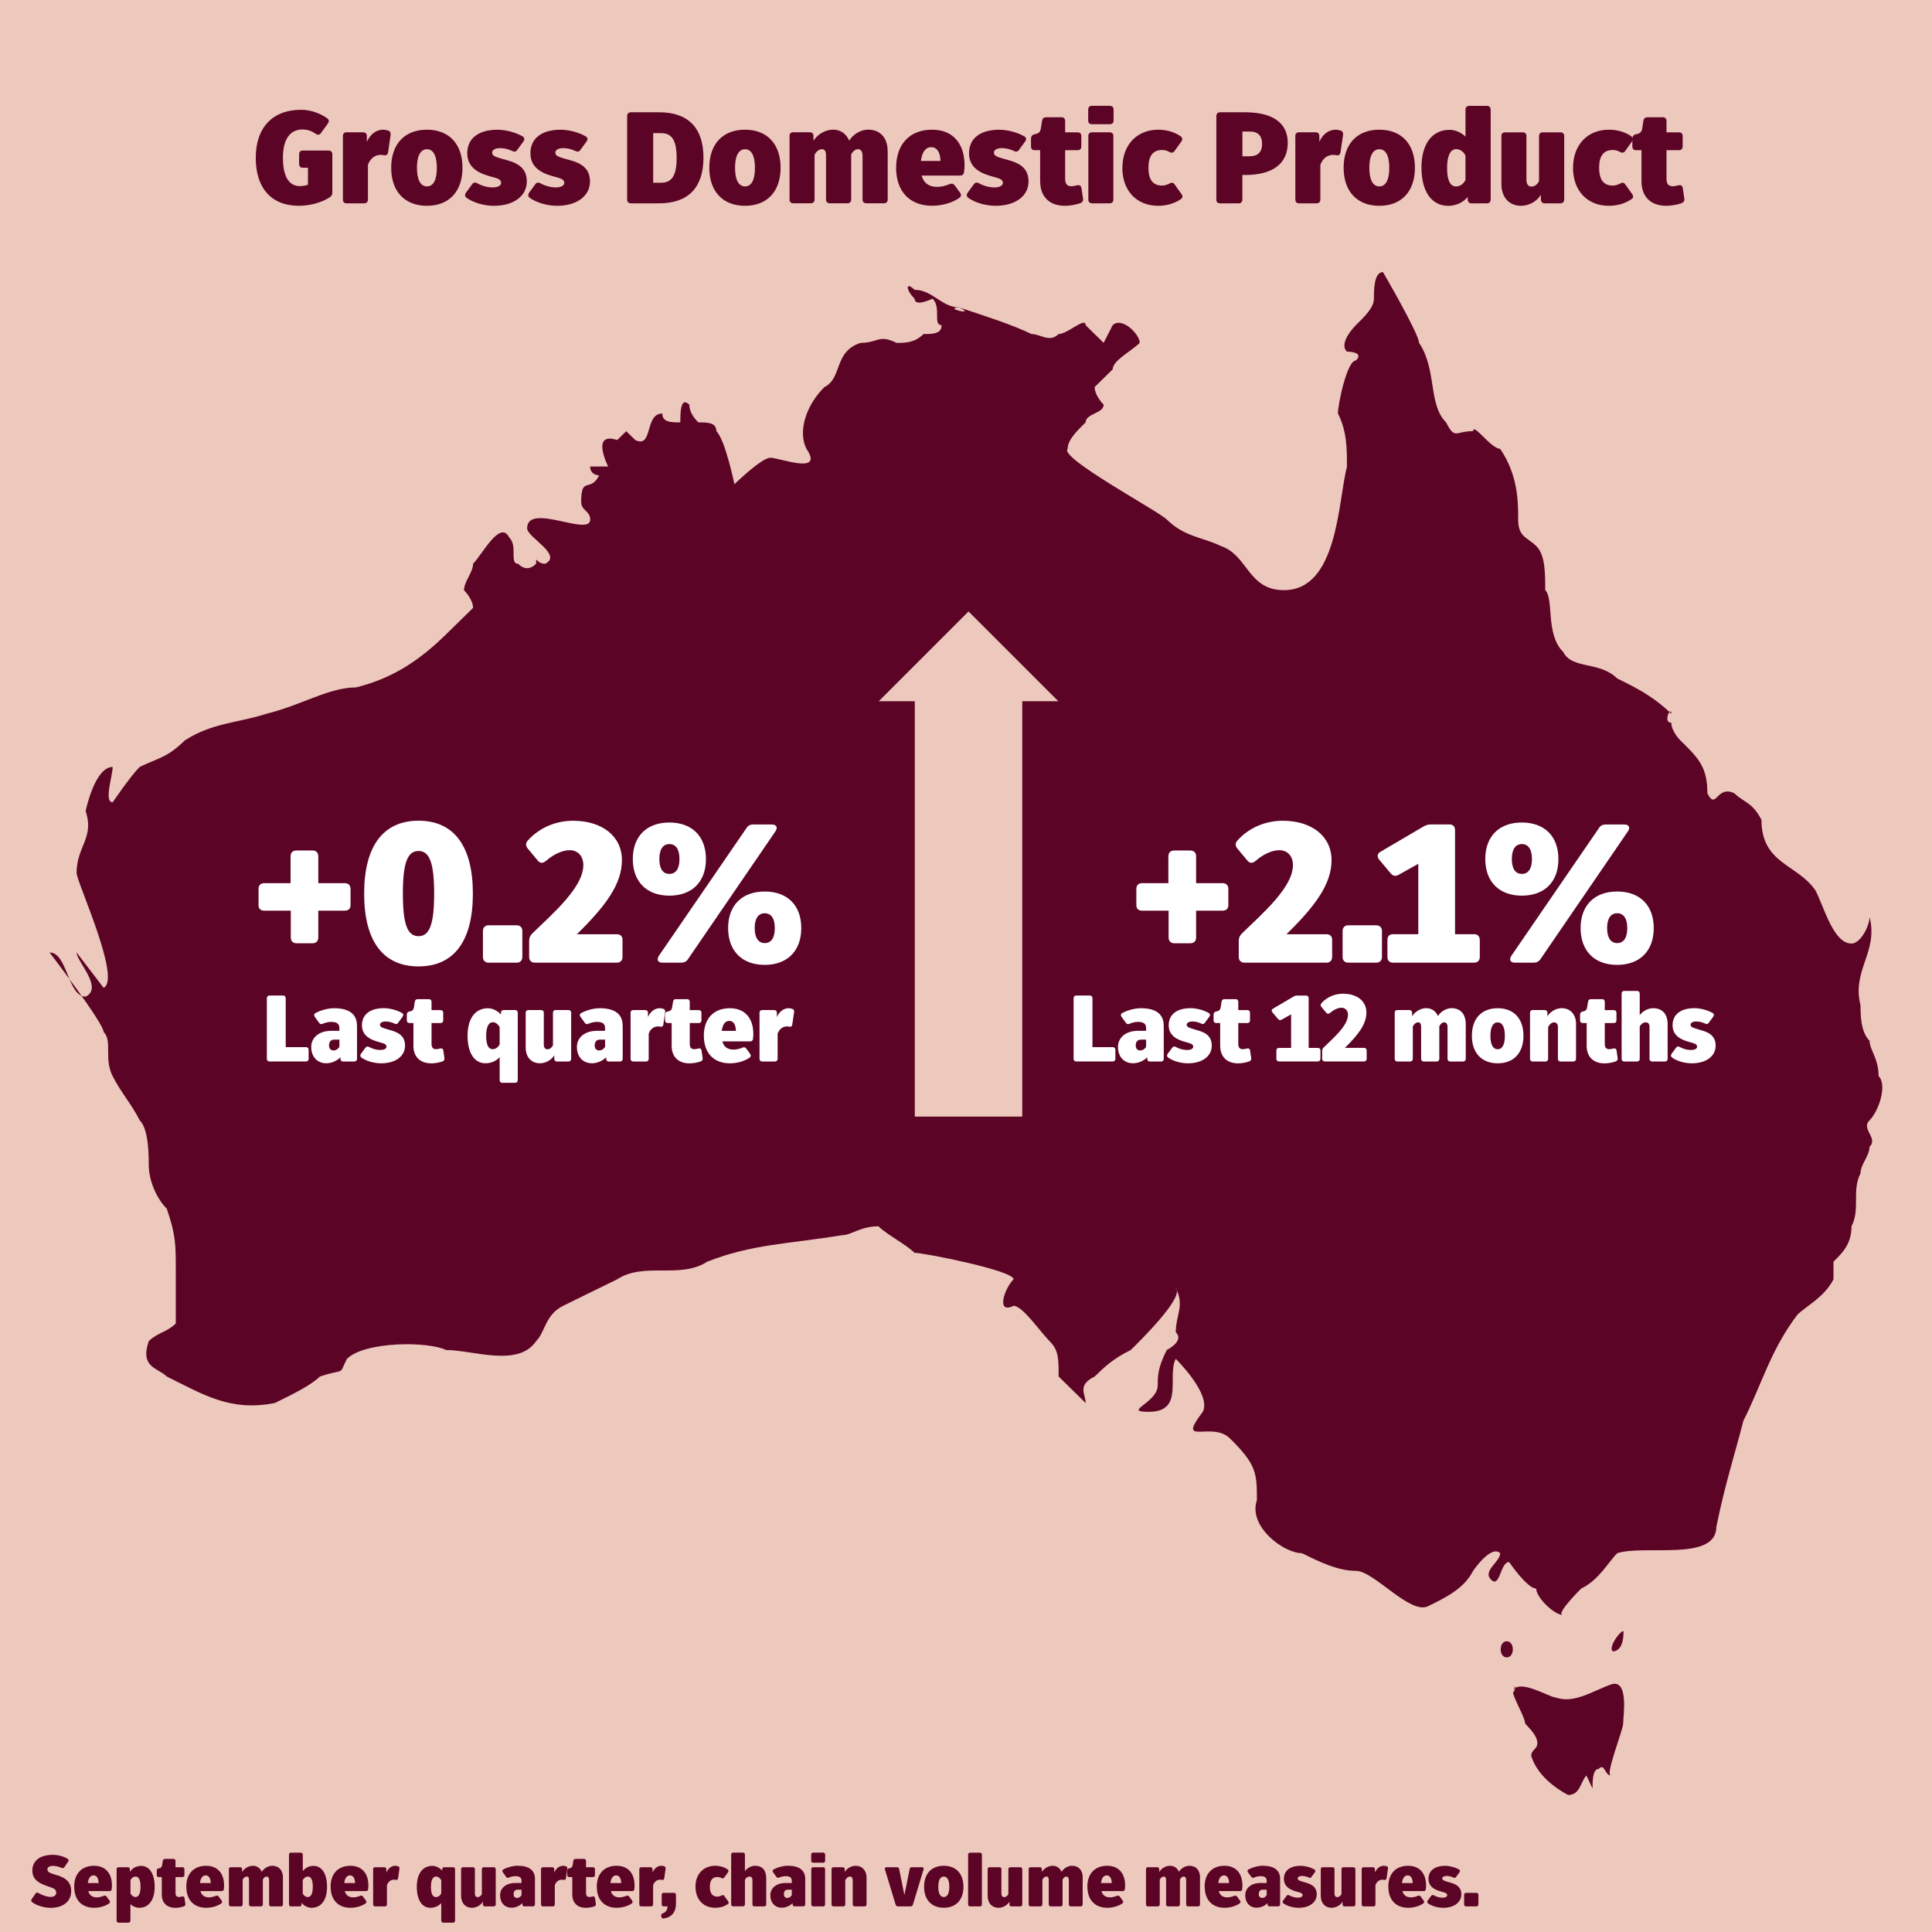 <?xml version="1.0" encoding="UTF-8"?>
<svg id="Layer_1" data-name="Layer 1" xmlns="http://www.w3.org/2000/svg" viewBox="0 0 430.06 430.06">
  <defs>
    <style>
      .cls-1, .cls-2 {
        fill-rule: evenodd;
      }

      .cls-1, .cls-2, .cls-3, .cls-4, .cls-5 {
        stroke-width: 0px;
      }

      .cls-1, .cls-5 {
        fill: #5c0425;
      }

      .cls-2, .cls-4 {
        fill: #edc8bd;
      }

      .cls-3 {
        fill: #fff;
      }
    </style>
  </defs>
  <rect class="cls-4" width="430.06" height="430.06"/>
  <path class="cls-1" d="m213.61,68.44c-4.01,0-6.02-3.93-10.03-3.93-2.01-1.97-2.01,0,0,1.97,0,1.97,4.01,0,4.01,0,2.01,1.97,0,5.9,2.01,5.9,0,1.97-2.01,1.97-4.01,1.97-2.01,1.97-4.01,1.97-6.02,1.97-4.01-1.97-4.01,0-8.02,0-6.02,1.97-4.01,7.87-8.02,9.83-4.01,3.93-6.02,9.83-4.01,13.77,4.01,5.9-6.02,1.97-8.02,1.97s-8.02,5.9-8.02,5.9c0,0-2.01-9.83-4.01-11.8,0-1.97-2.01-1.97-4.01-1.97q-2.01-1.97-2.01-3.93c-2.01-1.97-2.01,1.97-2.01,3.93-2.01,0-4.01,0-4.01-1.97-4.01,0-2.01,7.87-6.02,5.9l-2.01-1.97-2.01,1.97c-6.02-1.97-2.01,5.9-2.01,5.9h-4.01c0,1.97,2.01,1.97,2.01,1.97-2.01,3.93-4.01,0-4.01,5.9,0,1.97,2.01,1.97,2.01,3.93,0,3.93-14.04-3.93-14.04,1.97,0,1.97,8.02,5.9,4.01,7.87-2.01,0-2.01-1.97-2.01,0q-2.01,1.97-4.01,0c-2.01,0,0-3.93-2.01-5.9-2.01-3.93-6.02,3.93-8.02,5.9,0,1.97-2.01,3.93-2.01,5.9,0,0,2.01,1.97,2.01,3.93,0,0-4.01,3.93-6.02,5.9-6.02,5.9-12.03,9.83-20.05,11.8-6.02,0-12.03,3.93-20.05,5.9-6.02,1.97-12.03,1.97-18.05,5.9-4.01,3.93-6.02,3.93-10.03,5.9-2.01,1.97-6.02,7.87-6.02,7.87-2.01,0,0-5.9,0-7.87-4.01,0-6.02,9.83-6.02,9.83,2.01,5.9-2.01,7.87-2.01,13.77,0,1.97,10.03,23.6,6.02,25.57l-6.02-7.87c0,1.97,6.02,7.87,2.01,9.83-4.01,0-4.01-9.83-8.02-9.83,0,0,12.03,15.73,12.03,17.7,2.01,1.97,0,5.9,2.01,9.83,2.01,3.93,4.01,5.9,6.02,9.83,2.01,1.97,2.01,7.87,2.01,9.83,0,3.93,2.01,7.87,4.01,9.83,2.01,5.9,2.01,7.87,2.01,13.77v11.8c-2.01,1.97-4.01,1.97-6.02,3.93-2.01,5.9,2.01,5.9,4.01,7.87,8.02,3.93,14.04,7.87,24.06,5.9,4.01-1.97,8.02-3.93,10.03-5.9,6.02-1.97,4.01,0,6.02-3.93,4.01-3.93,18.05-3.93,22.06-1.97,6.02,0,16.04,3.93,20.05-1.97,2.01-1.97,2.01-5.9,6.02-7.87,4.01-1.97,8.02-3.93,12.03-5.9,6.02-3.93,14.04,0,20.05-3.93,10.03-3.93,18.05-3.93,30.08-5.9,2.01,0,4.01-1.97,8.02-1.97,2.01,1.97,6.02,3.93,8.02,5.9,2.01,0,22.06,3.93,22.06,5.9-2.01,1.97-4.01,7.87,0,5.9,2.01,0,6.02,5.9,8.02,7.87,2.01,1.97,2.01,3.93,2.01,7.87,2.01,1.97,6.02,5.9,6.02,5.9,0-1.97-2.01-3.93,2.01-5.9,2.01-1.97,4.01-3.93,8.02-5.9,2.01-1.97,12.03-11.8,10.03-13.77,2.01,3.93,0,5.9,0,9.83,2.01,1.97-2.01,3.93-2.01,3.93-2.01,3.93-2.01,5.9-2.01,7.87,0,3.93-8.02,5.9-2.01,5.9,8.02,0,4.01-7.87,6.02-11.8,0,0,8.02,7.87,6.02,11.8-6.02,7.87,2.01,1.97,6.02,5.9,6.02,5.9,6.02,7.87,6.02,13.77-2.01,5.9,6.02,11.8,10.03,11.8,4.01,1.97,8.02,3.93,12.03,3.93s12.03,9.83,16.04,7.87,8.02-3.93,10.03-7.87c0,0,4.01-5.9,6.02-3.93,0,1.97-4.01,3.93-2.01,5.9,2.01,1.97,2.01-3.93,4.01-3.93,0,0,4.01,5.9,6.02,5.9,0,1.97,4.01,5.9,6.02,5.9-2.01,0,4.01-5.9,4.01-5.9,4.01-1.97,6.02-5.9,8.02-7.87,6.02-1.97,22.06,1.97,22.06-5.9,2.01-9.83,4.01-15.73,6.02-23.6,4.01-7.87,6.02-15.73,12.03-23.6,2.01-1.97,6.02-3.93,8.02-7.87v-3.93c2.01-1.97,4.01-3.93,4.01-7.87,2.01-3.93,0-7.87,2.01-11.8,0-1.97,2.01-3.93,2.01-5.9,2.01-1.97-2.01-3.93,0-5.9,2.01-1.97,4.01-7.87,2.01-9.83,0-3.93-2.01-5.9-2.01-7.87-2.01-1.97-2.01-5.9-2.01-7.87-2.01-7.87,4.01-11.8,2.01-19.67,0,1.97-2.01,5.9-4.01,5.9-4.01,0-6.02-7.87-8.02-11.8-4.01-5.9-12.03-5.9-12.03-15.73-2.01-3.93-4.01-3.93-6.02-5.9-4.01-1.97-4.01,3.93-6.02,0,0-5.9-2.01-7.87-6.02-11.8,0,0-2.01-1.97-2.01-3.93-2.01,0,0-3.93,0-1.97-4.01-3.93-8.02-5.9-12.03-7.87-4.01-3.93-10.03-1.97-12.03-5.9-4.01-3.93-2.01-11.8-4.01-13.77,0-3.93,0-7.87-2.01-9.83-2.01-1.97-4.01-1.97-4.01-5.9s0-9.83-4.01-15.73c-2.01,0-6.02-5.9-6.02-3.93-4.01,0-4.01,1.97-6.02-1.97-4.01-3.93-2.01-11.8-6.02-17.7,0-1.97-8.02-15.73-8.02-15.73-2.01,0-2.01,3.93-2.01,5.9s-2.01,3.93-4.01,5.9c0,0-4.01,3.93-2.01,5.9,0,0,4.01,0,2.01,1.97-2.01,0-4.01,9.83-4.01,11.8,2.01,3.93,2.01,7.87,2.01,11.8-2.01,7.87-2.01,27.53-14.04,27.53-8.02,0-8.02-7.87-14.04-9.83-4.01-1.97-8.02-1.97-12.03-5.9-2.01-1.97-24.06-13.77-22.06-15.73,0-1.97,2.01-3.93,4.01-5.9,0-1.97,4.01-1.97,4.01-3.93,0,0-2.01-1.97-2.01-3.93l4.01-3.93c0-1.97,4.01-3.93,6.02-5.9,0-1.97-4.01-5.9-6.02-3.93l-2.01,3.93-4.01-3.93c0-1.97-4.01,1.97-6.02,1.97-2.01,1.97-4.01,0-6.02,0-4.01-1.97-10.03-3.93-16.04-5.9-4.01,0,4.01,1.97,0,0h0Z"/>
  <polygon class="cls-2" points="235.57 156.09 227.55 156.09 227.55 248.55 203.63 248.55 203.63 156.09 195.61 156.09 215.59 136.11 235.57 156.09 235.57 156.09"/>
  <g>
    <path class="cls-3" d="m272.15,202.71h-5.9v5.98c0,.79-.48,1.28-1.28,1.28h-3.56c-.79,0-1.28-.48-1.28-1.28v-5.98h-5.9c-.84,0-1.28-.44-1.28-1.23v-3.61c0-.79.44-1.28,1.28-1.28h5.85v-5.99c0-.79.48-1.28,1.28-1.28h3.61c.79,0,1.28.48,1.28,1.28v5.99h5.9c.79,0,1.28.48,1.28,1.28v3.61c0,.79-.48,1.23-1.28,1.23Z"/>
    <path class="cls-3" d="m296.53,209.23v3.78c0,.79-.48,1.28-1.28,1.28h-18.22c-.79,0-1.28-.48-1.28-1.28v-3.61c0-.66.22-1.1.66-1.58,4.67-4.53,11.4-10.3,11.4-15.27,0-1.98-1.23-3.3-3.04-3.3-1.58,0-3.56.88-5.32,2.42-.66.53-1.28.53-1.8-.13l-2.2-2.64c-.48-.57-.53-1.19-.04-1.76,2.77-3.12,6.6-4.44,10.12-4.44,6.51,0,10.87,3.48,10.87,8.76s-3.52,10.12-10.03,16.5h8.89c.79,0,1.28.44,1.28,1.28Z"/>
    <path class="cls-3" d="m298.86,213.01v-5.76c0-.79.48-1.28,1.28-1.28h6.2c.79,0,1.28.48,1.28,1.28v5.76c0,.79-.48,1.28-1.28,1.28h-6.2c-.79,0-1.28-.48-1.28-1.28Z"/>
    <path class="cls-3" d="m329.4,209.23v3.78c0,.79-.48,1.28-1.28,1.28h-18c-.84,0-1.28-.48-1.28-1.28v-3.78c0-.84.44-1.28,1.28-1.28h5.59v-15.67l-4.4,2.46c-.7.4-1.28.22-1.76-.35l-2.55-3.04c-.53-.7-.44-1.32.31-1.76l9.59-5.63c.53-.31,1.01-.44,1.58-.44h4.18c.79,0,1.23.48,1.23,1.28v23.15h4.22c.79,0,1.28.44,1.28,1.28Z"/>
    <path class="cls-3" d="m330.62,191.23c0-5.06,3.08-8.14,8.14-8.14s8.14,3.08,8.14,8.14-3.08,8.14-8.14,8.14-8.14-3.12-8.14-8.14Zm10.74,23.06h-4.14c-1.01,0-1.36-.66-.79-1.54l19.5-28.43c.35-.57.84-.79,1.5-.79h4.14c1.01,0,1.41.66.79,1.54l-19.45,28.43c-.4.57-.88.79-1.54.79Zm-.35-23.06c0-2.16-.79-3.34-2.24-3.34s-2.24,1.19-2.24,3.34.79,3.3,2.24,3.3,2.24-1.19,2.24-3.3Zm10.83,15.36c0-5.06,3.08-8.14,8.14-8.14s8.14,3.08,8.14,8.14-3.08,8.19-8.14,8.19-8.14-3.12-8.14-8.19Zm10.39,0c0-2.11-.79-3.3-2.25-3.3s-2.24,1.19-2.24,3.3.79,3.34,2.24,3.34,2.25-1.19,2.25-3.34Z"/>
    <path class="cls-3" d="m248.28,233.68v1.99c0,.38-.21.61-.61.61h-8.08c-.38,0-.61-.23-.61-.61v-13.46c0-.38.23-.61.61-.61h2.98c.38,0,.61.23.61.61v10.88h4.49c.4,0,.61.21.61.59Z"/>
    <path class="cls-3" d="m259.05,228.29v7.39c0,.38-.21.61-.61.61h-2.48c-.38,0-.59-.23-.59-.61v-.34c-.82.84-2.04,1.34-3.15,1.34-2.02,0-3.36-1.45-3.36-3.61s1.79-3.61,4.45-3.61h1.81v-.65c0-.95-.61-1.34-1.83-1.34-.57,0-1.26.15-1.83.4-.34.17-.61.13-.84-.19l-.97-1.34c-.23-.34-.17-.65.17-.84,1.2-.65,2.79-1.07,4.16-1.07,3.32,0,5.06,1.32,5.06,3.86Zm-3.93,3.13h-1.15c-.74,0-1.16.46-1.16,1.3,0,.69.38,1.11.99,1.11.52,0,1.01-.29,1.32-.82v-1.6Z"/>
    <path class="cls-3" d="m265.96,229.17c1.62.44,3.78.99,3.78,3.59,0,2.35-2.12,3.93-5.29,3.93-1.6,0-3.28-.48-4.39-1.26-.32-.23-.36-.52-.13-.86l.99-1.34c.23-.32.5-.36.86-.15.71.4,1.66.65,2.44.65.86,0,1.39-.29,1.39-.74,0-.54-.5-.71-1.53-.99-1.55-.42-3.93-1.18-3.93-3.78,0-2.39,1.81-3.8,4.85-3.8,1.32,0,2.88.4,4.03,1.05.36.19.4.5.17.84l-.99,1.34c-.21.34-.48.36-.82.19-.59-.29-1.32-.46-1.97-.46-.73,0-1.26.29-1.26.71,0,.57.59.71,1.81,1.07Z"/>
    <path class="cls-3" d="m271.61,232.72v-5h-.88c-.38,0-.59-.21-.59-.61v-1.24c0-.34.15-.59.48-.69l.4-.08c.38-.15.61-.27.71-.94l.19-1.2c.06-.38.29-.55.67-.55h2.46c.38,0,.59.23.59.61v1.83h2c.4,0,.61.21.61.59v1.68c0,.4-.21.61-.61.61h-2v4.64c0,.84.36,1.18,1.01,1.18.25,0,.53-.06.88-.15.4-.1.67.04.74.44l.25,1.7c.06.38-.15.65-.57.78-.84.25-1.62.38-2.35.38-2.35,0-3.99-1.32-3.99-3.97Z"/>
    <path class="cls-3" d="m293.93,233.87v1.8c0,.38-.23.61-.61.61h-8.59c-.4,0-.61-.23-.61-.61v-1.8c0-.4.21-.61.61-.61h2.67v-7.47l-2.1,1.18c-.34.19-.61.11-.84-.17l-1.22-1.45c-.25-.34-.21-.63.15-.84l4.58-2.69c.25-.15.48-.21.76-.21h1.99c.38,0,.59.23.59.61v11.04h2.02c.38,0,.61.21.61.61Z"/>
    <path class="cls-3" d="m304.22,233.87v1.8c0,.38-.23.61-.61.61h-8.69c-.38,0-.61-.23-.61-.61v-1.72c0-.32.1-.53.31-.76,2.23-2.16,5.44-4.91,5.44-7.29,0-.94-.59-1.58-1.45-1.58-.76,0-1.7.42-2.54,1.16-.32.25-.61.25-.86-.06l-1.05-1.26c-.23-.27-.25-.57-.02-.84,1.32-1.49,3.15-2.12,4.83-2.12,3.11,0,5.19,1.66,5.19,4.18s-1.68,4.83-4.79,7.87h4.24c.38,0,.61.21.61.61Z"/>
    <path class="cls-3" d="m326.27,227.93v7.75c0,.38-.23.61-.61.61h-2.83c-.38,0-.61-.23-.61-.61v-7.05c0-.67-.25-1.05-.74-1.05-.42,0-.82.31-1.09.86v7.24c0,.38-.23.61-.61.61h-2.83c-.38,0-.61-.23-.61-.61v-7.05c0-.71-.19-1.05-.65-1.05s-.88.31-1.2.9v7.2c0,.38-.23.61-.61.61h-2.81c-.4,0-.61-.23-.61-.61v-10.25c0-.38.21-.59.61-.59h2.65c.38,0,.61.21.61.59v.8c.65-1.07,1.93-1.81,3.15-1.81s2.14.67,2.6,1.76c.65-1.05,1.89-1.76,3.04-1.76,1.97,0,3.15,1.32,3.15,3.51Z"/>
    <path class="cls-3" d="m339.12,230.56c0,3.82-2.16,6.13-5.73,6.13s-5.75-2.31-5.75-6.13,2.16-6.13,5.75-6.13,5.73,2.33,5.73,6.13Zm-4.14,0c0-1.93-.57-2.98-1.6-2.98s-1.62,1.05-1.62,2.98.57,3,1.62,3,1.6-1.07,1.6-3Z"/>
    <path class="cls-3" d="m350.82,227.93v7.75c0,.38-.23.61-.61.61h-2.83c-.38,0-.59-.23-.59-.61v-7.05c0-.67-.31-1.05-.84-1.05s-1.03.4-1.34,1.07v7.03c0,.38-.23.61-.61.61h-2.81c-.4,0-.61-.23-.61-.61v-10.25c0-.38.21-.59.61-.59h2.65c.38,0,.61.21.61.59v.8c.67-1.11,1.97-1.81,3.19-1.81,1.93,0,3.19,1.43,3.19,3.51Z"/>
    <path class="cls-3" d="m353.19,232.72v-5h-.88c-.38,0-.59-.21-.59-.61v-1.24c0-.34.15-.59.48-.69l.4-.08c.38-.15.61-.27.71-.94l.19-1.2c.06-.38.29-.55.67-.55h2.46c.38,0,.59.23.59.61v1.83h1.99c.4,0,.61.21.61.59v1.68c0,.4-.21.61-.61.61h-1.99v4.64c0,.84.36,1.18,1.01,1.18.25,0,.52-.06.88-.15.4-.1.67.04.73.44l.25,1.7c.06.38-.15.65-.57.78-.84.25-1.62.38-2.35.38-2.35,0-3.99-1.32-3.99-3.97Z"/>
    <path class="cls-3" d="m371.21,227.93v7.75c0,.38-.23.61-.61.61h-2.83c-.38,0-.59-.23-.59-.61v-7.05c0-.71-.27-1.05-.86-1.05-.48,0-.99.31-1.32.92v7.18c0,.38-.23.61-.61.61h-2.81c-.4,0-.61-.23-.61-.61v-14.49c0-.38.21-.61.61-.61h2.81c.38,0,.61.23.61.61v4.79c.73-.97,1.87-1.55,3.02-1.55,2.02,0,3.19,1.32,3.19,3.51Z"/>
    <path class="cls-3" d="m378.12,229.17c1.62.44,3.78.99,3.78,3.59,0,2.35-2.12,3.93-5.29,3.93-1.6,0-3.28-.48-4.39-1.26-.31-.23-.36-.52-.13-.86l.99-1.34c.23-.32.5-.36.86-.15.71.4,1.66.65,2.44.65.86,0,1.39-.29,1.39-.74,0-.54-.5-.71-1.53-.99-1.55-.42-3.93-1.18-3.93-3.78,0-2.39,1.81-3.8,4.85-3.8,1.32,0,2.88.4,4.03,1.05.36.19.4.5.17.84l-.99,1.34c-.21.34-.48.36-.82.19-.59-.29-1.32-.46-1.97-.46-.74,0-1.26.29-1.26.71,0,.57.59.71,1.81,1.07Z"/>
  </g>
  <g>
    <path class="cls-3" d="m76.75,202.71h-5.9v5.98c0,.79-.48,1.28-1.28,1.28h-3.56c-.79,0-1.28-.48-1.28-1.28v-5.98h-5.9c-.84,0-1.28-.44-1.28-1.23v-3.61c0-.79.44-1.28,1.28-1.28h5.85v-5.99c0-.79.48-1.28,1.28-1.28h3.61c.79,0,1.28.48,1.28,1.28v5.99h5.9c.79,0,1.28.48,1.28,1.28v3.61c0,.79-.48,1.23-1.28,1.23Z"/>
    <path class="cls-3" d="m105.26,198.93c0,10.52-4.18,16.19-12.1,16.19s-12.1-5.68-12.1-16.19,4.18-16.24,12.1-16.24,12.1,5.68,12.1,16.24Zm-8.62,0c0-6.82-1.01-9.5-3.48-9.5s-3.48,2.68-3.48,9.5,1.01,9.46,3.48,9.46,3.48-2.68,3.48-9.46Z"/>
    <path class="cls-3" d="m107.5,213.01v-5.76c0-.79.48-1.28,1.28-1.28h6.21c.79,0,1.28.48,1.28,1.28v5.76c0,.79-.48,1.28-1.28,1.28h-6.21c-.79,0-1.28-.48-1.28-1.28Z"/>
    <path class="cls-3" d="m138.57,209.23v3.78c0,.79-.48,1.28-1.28,1.28h-18.22c-.79,0-1.28-.48-1.28-1.28v-3.61c0-.66.22-1.1.66-1.58,4.67-4.53,11.4-10.3,11.4-15.27,0-1.98-1.23-3.3-3.04-3.3-1.58,0-3.56.88-5.32,2.42-.66.53-1.28.53-1.8-.13l-2.2-2.64c-.48-.57-.53-1.19-.04-1.76,2.77-3.12,6.6-4.44,10.12-4.44,6.51,0,10.87,3.48,10.87,8.76s-3.52,10.12-10.03,16.5h8.89c.79,0,1.28.44,1.28,1.28Z"/>
    <path class="cls-3" d="m140.86,191.23c0-5.06,3.08-8.14,8.14-8.14s8.14,3.08,8.14,8.14-3.08,8.14-8.14,8.14-8.14-3.12-8.14-8.14Zm10.74,23.06h-4.14c-1.01,0-1.36-.66-.79-1.54l19.5-28.43c.35-.57.84-.79,1.5-.79h4.14c1.01,0,1.41.66.79,1.54l-19.45,28.43c-.4.57-.88.79-1.54.79Zm-.35-23.06c0-2.16-.79-3.34-2.24-3.34s-2.24,1.19-2.24,3.34.79,3.3,2.24,3.3,2.24-1.19,2.24-3.3Zm10.83,15.36c0-5.06,3.08-8.14,8.14-8.14s8.14,3.08,8.14,8.14-3.08,8.19-8.14,8.19-8.14-3.12-8.14-8.19Zm10.39,0c0-2.11-.79-3.3-2.24-3.3s-2.24,1.19-2.24,3.3.79,3.34,2.24,3.34,2.24-1.19,2.24-3.34Z"/>
    <path class="cls-3" d="m68.7,233.68v1.99c0,.38-.21.61-.61.61h-8.08c-.38,0-.61-.23-.61-.61v-13.46c0-.38.23-.61.61-.61h2.98c.38,0,.61.23.61.61v10.88h4.49c.4,0,.61.21.61.59Z"/>
    <path class="cls-3" d="m79.47,228.29v7.39c0,.38-.21.61-.61.61h-2.48c-.38,0-.59-.23-.59-.61v-.34c-.82.84-2.04,1.34-3.15,1.34-2.02,0-3.36-1.45-3.36-3.61s1.78-3.61,4.45-3.61h1.81v-.65c0-.95-.61-1.34-1.83-1.34-.57,0-1.26.15-1.83.4-.34.17-.61.13-.84-.19l-.97-1.34c-.23-.34-.17-.65.17-.84,1.2-.65,2.79-1.07,4.16-1.07,3.32,0,5.06,1.32,5.06,3.86Zm-3.93,3.13h-1.15c-.73,0-1.15.46-1.15,1.3,0,.69.38,1.11.99,1.11.52,0,1.01-.29,1.32-.82v-1.6Z"/>
    <path class="cls-3" d="m86.38,229.17c1.62.44,3.78.99,3.78,3.59,0,2.35-2.12,3.93-5.29,3.93-1.6,0-3.28-.48-4.39-1.26-.31-.23-.36-.52-.13-.86l.99-1.34c.23-.32.5-.36.86-.15.71.4,1.66.65,2.44.65.86,0,1.39-.29,1.39-.74,0-.54-.5-.71-1.53-.99-1.55-.42-3.93-1.18-3.93-3.78,0-2.39,1.81-3.8,4.85-3.8,1.32,0,2.88.4,4.03,1.05.36.19.4.5.17.84l-.99,1.34c-.21.34-.48.36-.82.19-.59-.29-1.32-.46-1.97-.46-.73,0-1.26.29-1.26.71,0,.57.59.71,1.81,1.07Z"/>
    <path class="cls-3" d="m92.03,232.72v-5h-.88c-.38,0-.59-.21-.59-.61v-1.24c0-.34.15-.59.48-.69l.4-.08c.38-.15.61-.27.71-.94l.19-1.2c.06-.38.29-.55.67-.55h2.46c.38,0,.59.23.59.61v1.83h1.99c.4,0,.61.21.61.59v1.68c0,.4-.21.61-.61.61h-1.99v4.64c0,.84.36,1.18,1.01,1.18.25,0,.52-.06.88-.15.4-.1.67.04.73.44l.25,1.7c.06.38-.15.65-.57.78-.84.25-1.62.38-2.35.38-2.35,0-3.99-1.32-3.99-3.97Z"/>
    <path class="cls-3" d="m111.22,240.42v-5.1c-.76.88-1.93,1.36-3.17,1.36-2.46,0-3.97-2.31-3.97-6.13s1.7-6.11,4.51-6.11c1.09,0,2.18.55,2.92,1.41v-.42c0-.38.21-.59.59-.59h2.54c.4,0,.61.21.61.59v14.99c0,.4-.21.61-.61.61h-2.81c-.38,0-.61-.21-.61-.61Zm0-7.96v-3.82c-.36-.67-.9-1.09-1.53-1.09-.94,0-1.47,1.07-1.47,3.04s.5,2.96,1.43,2.96c.65,0,1.22-.38,1.57-1.09Z"/>
    <path class="cls-3" d="m127.14,225.43v10.25c0,.38-.23.61-.61.61h-2.54c-.38,0-.61-.23-.61-.61v-.78c-.69,1.13-1.97,1.78-3.19,1.78-1.93,0-3.17-1.38-3.17-3.48v-7.77c0-.38.21-.59.61-.59h2.81c.4,0,.61.21.61.59v7.05c0,.71.29,1.09.82,1.09.48,0,.92-.31,1.22-.88v-7.27c0-.38.23-.59.61-.59h2.83c.38,0,.61.21.61.59Z"/>
    <path class="cls-3" d="m138.61,228.29v7.39c0,.38-.21.61-.61.61h-2.48c-.38,0-.59-.23-.59-.61v-.34c-.82.84-2.04,1.34-3.15,1.34-2.02,0-3.36-1.45-3.36-3.61s1.78-3.61,4.45-3.61h1.81v-.65c0-.95-.61-1.34-1.83-1.34-.57,0-1.26.15-1.83.4-.34.17-.61.13-.84-.19l-.97-1.34c-.23-.34-.17-.65.17-.84,1.2-.65,2.79-1.07,4.16-1.07,3.32,0,5.06,1.32,5.06,3.86Zm-3.93,3.13h-1.15c-.73,0-1.15.46-1.15,1.3,0,.69.38,1.11.99,1.11.52,0,1.01-.29,1.32-.82v-1.6Z"/>
    <path class="cls-3" d="m148.06,225.33l-.4,2.73c-.06.4-.29.55-.63.48-.19-.04-.38-.06-.57-.06-.94,0-1.72.63-2.06,1.62v5.58c0,.38-.23.61-.61.61h-2.81c-.4,0-.61-.23-.61-.61v-10.25c0-.38.21-.59.61-.59h2.65c.38,0,.61.21.61.59v.95c.55-1.22,1.51-1.95,2.6-1.95.27,0,.59.06.84.15.34.1.42.4.38.76Z"/>
    <path class="cls-3" d="m149.51,232.72v-5h-.88c-.38,0-.59-.21-.59-.61v-1.24c0-.34.15-.59.48-.69l.4-.08c.38-.15.61-.27.71-.94l.19-1.2c.06-.38.29-.55.67-.55h2.46c.38,0,.59.23.59.61v1.83h1.99c.4,0,.61.21.61.59v1.68c0,.4-.21.61-.61.61h-1.99v4.64c0,.84.36,1.18,1.01,1.18.25,0,.52-.06.88-.15.4-.1.67.04.73.44l.25,1.7c.06.38-.15.65-.57.78-.84.25-1.62.38-2.35.38-2.35,0-3.99-1.32-3.99-3.97Z"/>
    <path class="cls-3" d="m156.67,230.56c0-3.8,2.18-6.13,5.79-6.13,3.3,0,5.23,2.16,5.23,5.75,0,.34-.02.71-.08,1.09-.04.36-.27.54-.63.54h-6.19c.31,1.2,1.15,1.83,2.5,1.83.61,0,1.36-.17,1.99-.44.36-.15.61-.08.84.21l.86,1.18c.21.32.19.61-.1.82-1.13.82-2.81,1.28-4.41,1.28-3.61,0-5.79-2.31-5.79-6.13Zm7.14-1.09c-.02-1.41-.57-2.22-1.47-2.22s-1.49.76-1.68,2.22h3.15Z"/>
    <path class="cls-3" d="m176.76,225.33l-.4,2.73c-.06.4-.29.55-.63.48-.19-.04-.38-.06-.57-.06-.94,0-1.72.63-2.06,1.62v5.58c0,.38-.23.61-.61.61h-2.81c-.4,0-.61-.23-.61-.61v-10.25c0-.38.21-.59.61-.59h2.65c.38,0,.61.21.61.59v.95c.55-1.22,1.51-1.95,2.6-1.95.27,0,.59.06.84.15.34.1.42.4.38.76Z"/>
  </g>
  <path class="cls-1" d="m336.75,376.42c0,1.45,2.73,5.79,2.73,7.23,1.36,1.45,2.73,2.89,2.73,4.34s-1.36,1.45-1.36,2.89c1.36,4.34,5.46,7.23,8.19,8.68,2.73,0,2.73-2.89,4.09-4.34l1.36,2.89c0-1.45,0-4.34,1.36-4.34,1.36-1.45,1.36,1.45,2.73,1.45-1.36,0,2.73-10.13,2.73-11.57s1.36-10.13-2.73-8.68c-4.09,1.45-8.19,4.34-12.28,2.89-1.36,0-8.19-4.34-9.55-1.45,0,1.45,1.36-2.89,0,0h0Z"/>
  <path class="cls-1" d="m361.39,363.27c0-1.08-3.6,3.24-2.4,4.32,1.2,0,2.4-1.08,2.4-4.32h0Z"/>
  <path class="cls-1" d="m335.4,368.94c-1.8,0-1.8-3.6,0-3.6s1.8,3.6,0,3.6h0Z"/>
  <g>
    <path class="cls-5" d="m7.15,423.42c-.24-.18-.26-.42-.1-.66l.86-1.26c.16-.22.37-.29.62-.13.8.48,1.92.88,2.71.88s1.26-.32,1.28-.94c0-.82-.66-1.02-1.94-1.44-1.5-.53-3.38-1.26-3.38-3.47s1.71-3.52,4.55-3.52c1.15,0,2.42.34,3.3.88.26.16.29.38.11.64l-.83,1.23c-.14.24-.37.27-.62.16-.61-.27-1.31-.45-1.9-.45-.8,0-1.26.3-1.26.79,0,.59.53.78,1.7,1.15,1.54.46,3.62,1.12,3.6,3.67,0,2.51-2.08,3.73-4.55,3.73-1.44,0-2.98-.45-4.15-1.25Z"/>
    <path class="cls-5" d="m16.51,419.99c0-2.9,1.66-4.67,4.42-4.67,2.51,0,3.99,1.65,3.99,4.39,0,.26-.02.54-.06.83-.03.27-.21.42-.48.42h-4.72c.24.91.88,1.39,1.9,1.39.46,0,1.04-.13,1.52-.34.27-.11.46-.06.64.16l.66.9c.16.24.14.46-.08.62-.86.62-2.14.98-3.36.98-2.75,0-4.42-1.76-4.42-4.67Zm5.44-.83c-.02-1.07-.43-1.7-1.12-1.7s-1.14.58-1.28,1.7h2.4Z"/>
    <path class="cls-5" d="m34.43,420.01c0,2.9-1.3,4.66-3.43,4.66-.7,0-1.44-.3-1.97-.82v3.67c0,.3-.18.46-.46.46h-2.15c-.3,0-.46-.16-.46-.46v-11.43c0-.29.16-.45.46-.45h2.02c.29,0,.46.16.46.45v.59c.51-.83,1.5-1.34,2.5-1.34,1.89,0,3.03,1.76,3.03,4.67Zm-3.15-.03c0-1.46-.38-2.26-1.09-2.26-.46,0-.88.27-1.15.78v2.99c.27.5.67.78,1.14.78.72,0,1.1-.82,1.1-2.3Z"/>
    <path class="cls-5" d="m36.01,421.64v-3.81h-.67c-.29,0-.45-.16-.45-.46v-.94c0-.26.11-.45.37-.53l.3-.06c.29-.11.46-.21.54-.72l.14-.91c.05-.29.22-.42.51-.42h1.87c.29,0,.45.18.45.46v1.39h1.52c.3,0,.46.16.46.45v1.28c0,.3-.16.46-.46.46h-1.52v3.54c0,.64.27.9.77.9.19,0,.4-.05.67-.11.3-.08.51.03.56.34l.19,1.3c.05.29-.11.5-.43.59-.64.19-1.23.29-1.79.29-1.79,0-3.04-1.01-3.04-3.03Z"/>
    <path class="cls-5" d="m41.47,419.99c0-2.9,1.66-4.67,4.42-4.67,2.51,0,3.99,1.65,3.99,4.39,0,.26-.02.54-.06.83-.03.27-.21.42-.48.42h-4.72c.24.91.88,1.39,1.9,1.39.46,0,1.04-.13,1.52-.34.27-.11.46-.06.64.16l.66.9c.16.24.14.46-.08.62-.86.62-2.14.98-3.36.98-2.75,0-4.42-1.76-4.42-4.67Zm5.44-.83c-.02-1.07-.43-1.7-1.12-1.7s-1.14.58-1.28,1.7h2.4Z"/>
    <path class="cls-5" d="m62.98,417.99v5.91c0,.29-.18.46-.46.46h-2.16c-.29,0-.46-.18-.46-.46v-5.38c0-.51-.19-.8-.56-.8-.32,0-.62.24-.83.66v5.52c0,.29-.18.46-.46.46h-2.16c-.29,0-.46-.18-.46-.46v-5.38c0-.54-.14-.8-.5-.8s-.67.24-.91.69v5.49c0,.29-.18.46-.46.46h-2.15c-.3,0-.46-.18-.46-.46v-7.81c0-.29.16-.45.46-.45h2.02c.29,0,.46.16.46.45v.61c.5-.82,1.47-1.38,2.4-1.38s1.63.51,1.98,1.34c.5-.8,1.44-1.34,2.32-1.34,1.5,0,2.4,1.01,2.4,2.67Z"/>
    <path class="cls-5" d="m67.12,423.56v.34c0,.29-.16.46-.46.46h-1.87c-.3,0-.46-.18-.46-.46v-11.04c0-.29.16-.46.46-.46h2.15c.29,0,.46.18.46.46v3.65c.54-.72,1.44-1.17,2.37-1.17,1.89,0,3.03,1.76,3.03,4.67s-1.3,4.66-3.43,4.66c-.83,0-1.71-.43-2.24-1.1Zm2.51-3.58c0-1.46-.38-2.26-1.09-2.26-.46,0-.88.29-1.15.78v3.01c.27.5.67.77,1.14.77.72,0,1.1-.82,1.1-2.3Z"/>
    <path class="cls-5" d="m73.59,419.99c0-2.9,1.66-4.67,4.42-4.67,2.51,0,3.99,1.65,3.99,4.39,0,.26-.02.54-.06.83-.03.27-.21.42-.48.42h-4.72c.24.91.88,1.39,1.9,1.39.46,0,1.04-.13,1.52-.34.27-.11.46-.06.64.16l.66.9c.16.24.14.46-.08.62-.86.62-2.14.98-3.36.98-2.75,0-4.42-1.76-4.42-4.67Zm5.44-.83c-.02-1.07-.43-1.7-1.12-1.7s-1.14.58-1.28,1.7h2.4Z"/>
    <path class="cls-5" d="m88.91,416.01l-.3,2.08c-.05.3-.22.42-.48.37-.14-.03-.29-.05-.43-.05-.72,0-1.31.48-1.57,1.23v4.26c0,.29-.18.46-.46.46h-2.15c-.3,0-.46-.18-.46-.46v-7.81c0-.29.16-.45.46-.45h2.02c.29,0,.46.16.46.45v.72c.42-.93,1.15-1.49,1.98-1.49.21,0,.45.05.64.11.26.08.32.3.29.58Z"/>
    <path class="cls-5" d="m98.22,427.52v-3.89c-.58.67-1.47,1.04-2.42,1.04-1.87,0-3.02-1.76-3.02-4.67s1.3-4.66,3.44-4.66c.83,0,1.66.42,2.22,1.07v-.32c0-.29.16-.45.45-.45h1.94c.3,0,.46.16.46.45v11.43c0,.3-.16.46-.46.46h-2.14c-.29,0-.46-.16-.46-.46Zm0-6.07v-2.91c-.27-.51-.69-.83-1.17-.83-.72,0-1.12.82-1.12,2.32s.38,2.26,1.09,2.26c.5,0,.93-.29,1.2-.83Z"/>
    <path class="cls-5" d="m110.35,416.09v7.81c0,.29-.18.46-.46.46h-1.94c-.29,0-.46-.18-.46-.46v-.59c-.53.86-1.5,1.36-2.43,1.36-1.47,0-2.42-1.06-2.42-2.66v-5.92c0-.29.16-.45.46-.45h2.15c.3,0,.46.16.46.45v5.38c0,.54.22.83.62.83.37,0,.7-.24.93-.67v-5.54c0-.29.18-.45.46-.45h2.16c.29,0,.46.16.46.45Z"/>
    <path class="cls-5" d="m119.08,418.26v5.63c0,.29-.16.46-.46.46h-1.89c-.29,0-.45-.18-.45-.46v-.26c-.62.64-1.55,1.02-2.4,1.02-1.54,0-2.56-1.1-2.56-2.75s1.36-2.75,3.39-2.75h1.38v-.5c0-.72-.46-1.02-1.39-1.02-.43,0-.96.11-1.39.3-.26.13-.46.1-.64-.14l-.74-1.02c-.18-.26-.13-.5.13-.64.91-.5,2.13-.82,3.17-.82,2.53,0,3.86,1.01,3.86,2.95Zm-2.99,2.38h-.88c-.56,0-.88.35-.88.99,0,.53.29.85.75.85.4,0,.77-.22,1.01-.62v-1.22Z"/>
    <path class="cls-5" d="m126.28,416.01l-.3,2.08c-.05.3-.22.42-.48.37-.14-.03-.29-.05-.43-.05-.72,0-1.31.48-1.57,1.23v4.26c0,.29-.18.46-.46.46h-2.15c-.3,0-.46-.18-.46-.46v-7.81c0-.29.16-.45.46-.45h2.02c.29,0,.46.16.46.45v.72c.42-.93,1.15-1.49,1.98-1.49.21,0,.45.05.64.11.26.08.32.3.29.58Z"/>
    <path class="cls-5" d="m127.39,421.64v-3.81h-.67c-.29,0-.45-.16-.45-.46v-.94c0-.26.11-.45.37-.53l.3-.06c.29-.11.46-.21.54-.72l.14-.91c.05-.29.22-.42.51-.42h1.87c.29,0,.45.18.45.46v1.39h1.52c.3,0,.46.16.46.45v1.28c0,.3-.16.46-.46.46h-1.52v3.54c0,.64.27.9.77.9.19,0,.4-.05.67-.11.3-.08.51.03.56.34l.19,1.3c.05.29-.11.5-.43.59-.64.19-1.23.29-1.79.29-1.79,0-3.04-1.01-3.04-3.03Z"/>
    <path class="cls-5" d="m132.84,419.99c0-2.9,1.66-4.67,4.42-4.67,2.51,0,3.99,1.65,3.99,4.39,0,.26-.02.54-.06.83-.03.27-.21.42-.48.42h-4.72c.24.91.88,1.39,1.9,1.39.46,0,1.04-.13,1.52-.34.27-.11.46-.06.64.16l.66.9c.16.24.14.46-.08.62-.86.62-2.14.98-3.36.98-2.75,0-4.42-1.76-4.42-4.67Zm5.44-.83c-.02-1.07-.43-1.7-1.12-1.7s-1.14.58-1.28,1.7h2.4Z"/>
    <path class="cls-5" d="m148.16,416.01l-.3,2.08c-.05.3-.22.42-.48.37-.14-.03-.29-.05-.43-.05-.72,0-1.31.48-1.57,1.23v4.26c0,.29-.18.46-.46.46h-2.15c-.3,0-.46-.18-.46-.46v-7.81c0-.29.16-.45.46-.45h2.02c.29,0,.46.16.46.45v.72c.42-.93,1.15-1.49,1.98-1.49.21,0,.45.05.64.11.26.08.32.3.29.58Z"/>
    <path class="cls-5" d="m147.75,421.34h2.26c.29,0,.46.18.46.46v1.99c0,1.86-1.02,3.04-2.75,3.26-.29.05-.45-.11-.5-.4l-.03-.21c-.05-.29.1-.45.37-.54.64-.24,1.01-.78,1.04-1.54h-.85c-.29,0-.46-.18-.46-.46v-2.1c0-.29.18-.46.46-.46Z"/>
    <path class="cls-5" d="m154.81,419.99c0-2.82,1.78-4.67,4.42-4.67,1.01,0,2.02.3,2.72.8.24.19.27.4.1.66l-.85,1.18c-.18.22-.38.22-.64.08-.27-.16-.58-.22-.88-.22-1.1,0-1.66.72-1.66,2.18s.54,2.19,1.68,2.19c.29,0,.61-.1.88-.24.27-.16.46-.16.64.08l.85,1.18c.18.24.18.45-.03.61-.72.53-1.74.85-2.8.85-2.67,0-4.42-1.84-4.42-4.67Z"/>
    <path class="cls-5" d="m170.56,417.99v5.91c0,.29-.18.46-.46.46h-2.16c-.29,0-.45-.18-.45-.46v-5.38c0-.54-.21-.8-.66-.8-.37,0-.75.24-1.01.7v5.47c0,.29-.18.46-.46.46h-2.14c-.3,0-.46-.18-.46-.46v-11.04c0-.29.16-.46.46-.46h2.14c.29,0,.46.18.46.46v3.65c.56-.74,1.42-1.18,2.3-1.18,1.54,0,2.43,1.01,2.43,2.67Z"/>
    <path class="cls-5" d="m179.24,418.26v5.63c0,.29-.16.46-.46.46h-1.89c-.29,0-.45-.18-.45-.46v-.26c-.62.64-1.55,1.02-2.4,1.02-1.54,0-2.56-1.1-2.56-2.75s1.36-2.75,3.39-2.75h1.38v-.5c0-.72-.46-1.02-1.39-1.02-.43,0-.96.11-1.39.3-.26.13-.46.1-.64-.14l-.74-1.02c-.18-.26-.13-.5.13-.64.91-.5,2.13-.82,3.17-.82,2.53,0,3.86,1.01,3.86,2.95Zm-2.99,2.38h-.88c-.56,0-.88.35-.88.99,0,.53.29.85.75.85.4,0,.77-.22,1.01-.62v-1.22Z"/>
    <path class="cls-5" d="m180.57,414.18v-1.33c0-.29.16-.46.46-.46h2.19c.29,0,.46.18.46.46v1.33c0,.3-.18.46-.46.46h-2.19c-.3,0-.46-.16-.46-.46Zm.02,9.72v-7.81c0-.29.18-.45.46-.45h2.16c.29,0,.45.16.45.45v7.81c0,.29-.16.46-.45.46h-2.16c-.29,0-.46-.18-.46-.46Z"/>
    <path class="cls-5" d="m192.89,417.99v5.91c0,.29-.18.46-.46.46h-2.16c-.29,0-.45-.18-.45-.46v-5.38c0-.51-.24-.8-.64-.8s-.78.3-1.02.82v5.36c0,.29-.18.46-.46.46h-2.14c-.3,0-.46-.18-.46-.46v-7.81c0-.29.16-.45.46-.45h2.02c.29,0,.46.16.46.45v.61c.51-.85,1.5-1.38,2.43-1.38,1.47,0,2.43,1.09,2.43,2.67Z"/>
    <path class="cls-5" d="m199.37,423.98l-2.38-7.83c-.1-.3.05-.51.38-.51h2.27c.29,0,.45.11.51.4l1.14,5.68h.05l1.15-5.68c.05-.29.22-.4.5-.4h2.21c.34,0,.48.21.38.51l-2.37,7.83c-.08.26-.26.38-.51.38h-2.82c-.26,0-.43-.13-.51-.38Z"/>
    <path class="cls-5" d="m214.46,419.99c0,2.91-1.65,4.67-4.37,4.67s-4.39-1.76-4.39-4.67,1.65-4.67,4.39-4.67,4.37,1.78,4.37,4.67Zm-3.15,0c0-1.47-.43-2.27-1.22-2.27s-1.23.8-1.23,2.27.43,2.29,1.23,2.29,1.22-.82,1.22-2.29Z"/>
    <path class="cls-5" d="m215.5,423.9v-11.04c0-.29.16-.46.46-.46h2.15c.3,0,.46.18.46.46v11.04c0,.29-.16.46-.46.46h-2.15c-.3,0-.46-.18-.46-.46Z"/>
    <path class="cls-5" d="m227.56,416.09v7.81c0,.29-.18.46-.46.46h-1.94c-.29,0-.46-.18-.46-.46v-.59c-.53.86-1.5,1.36-2.43,1.36-1.47,0-2.42-1.06-2.42-2.66v-5.92c0-.29.16-.45.46-.45h2.14c.3,0,.46.16.46.45v5.38c0,.54.22.83.62.83.37,0,.7-.24.93-.67v-5.54c0-.29.18-.45.46-.45h2.16c.29,0,.46.16.46.45Z"/>
    <path class="cls-5" d="m241,417.99v5.91c0,.29-.18.46-.46.46h-2.16c-.29,0-.46-.18-.46-.46v-5.38c0-.51-.19-.8-.56-.8-.32,0-.62.24-.83.66v5.52c0,.29-.18.46-.46.46h-2.16c-.29,0-.46-.18-.46-.46v-5.38c0-.54-.14-.8-.5-.8s-.67.24-.91.69v5.49c0,.29-.18.46-.46.46h-2.14c-.3,0-.46-.18-.46-.46v-7.81c0-.29.16-.45.46-.45h2.02c.29,0,.46.16.46.45v.61c.5-.82,1.47-1.38,2.4-1.38s1.63.51,1.98,1.34c.5-.8,1.44-1.34,2.32-1.34,1.5,0,2.4,1.01,2.4,2.67Z"/>
    <path class="cls-5" d="m242.04,419.99c0-2.9,1.66-4.67,4.42-4.67,2.51,0,3.99,1.65,3.99,4.39,0,.26-.02.54-.06.83-.03.27-.21.42-.48.42h-4.72c.24.91.88,1.39,1.91,1.39.46,0,1.04-.13,1.52-.34.27-.11.46-.06.64.16l.66.9c.16.24.14.46-.08.62-.86.62-2.15.98-3.36.98-2.75,0-4.42-1.76-4.42-4.67Zm5.44-.83c-.02-1.07-.43-1.7-1.12-1.7s-1.14.58-1.28,1.7h2.4Z"/>
    <path class="cls-5" d="m267.12,417.99v5.91c0,.29-.18.46-.46.46h-2.16c-.29,0-.46-.18-.46-.46v-5.38c0-.51-.19-.8-.56-.8-.32,0-.62.24-.83.66v5.52c0,.29-.18.46-.46.46h-2.16c-.29,0-.46-.18-.46-.46v-5.38c0-.54-.14-.8-.5-.8s-.67.24-.91.69v5.49c0,.29-.18.46-.46.46h-2.14c-.3,0-.46-.18-.46-.46v-7.81c0-.29.16-.45.46-.45h2.02c.29,0,.46.16.46.45v.61c.5-.82,1.47-1.38,2.4-1.38s1.63.51,1.98,1.34c.5-.8,1.44-1.34,2.32-1.34,1.5,0,2.4,1.01,2.4,2.67Z"/>
    <path class="cls-5" d="m268.15,419.99c0-2.9,1.66-4.67,4.42-4.67,2.51,0,3.99,1.65,3.99,4.39,0,.26-.02.54-.06.83-.03.27-.21.42-.48.42h-4.72c.24.91.88,1.39,1.91,1.39.46,0,1.04-.13,1.52-.34.27-.11.46-.06.64.16l.66.9c.16.24.14.46-.08.62-.86.62-2.15.98-3.36.98-2.75,0-4.42-1.76-4.42-4.67Zm5.44-.83c-.02-1.07-.43-1.7-1.12-1.7s-1.14.58-1.28,1.7h2.4Z"/>
    <path class="cls-5" d="m284.95,418.26v5.63c0,.29-.16.46-.46.46h-1.89c-.29,0-.45-.18-.45-.46v-.26c-.62.64-1.55,1.02-2.4,1.02-1.54,0-2.56-1.1-2.56-2.75s1.36-2.75,3.39-2.75h1.38v-.5c0-.72-.46-1.02-1.39-1.02-.43,0-.96.11-1.39.3-.26.13-.46.1-.64-.14l-.74-1.02c-.18-.26-.13-.5.13-.64.91-.5,2.13-.82,3.17-.82,2.53,0,3.86,1.01,3.86,2.95Zm-2.99,2.38h-.88c-.56,0-.88.35-.88.99,0,.53.29.85.75.85.4,0,.77-.22,1.01-.62v-1.22Z"/>
    <path class="cls-5" d="m290.22,418.94c1.23.34,2.88.75,2.88,2.74,0,1.79-1.62,2.99-4.03,2.99-1.22,0-2.5-.37-3.35-.96-.24-.18-.27-.4-.1-.66l.75-1.02c.18-.24.38-.27.66-.11.54.3,1.26.5,1.86.5.66,0,1.06-.22,1.06-.56,0-.42-.38-.54-1.17-.75-1.18-.32-2.99-.9-2.99-2.88,0-1.83,1.38-2.9,3.7-2.9,1.01,0,2.19.3,3.07.8.27.14.3.38.13.64l-.75,1.02c-.16.26-.37.27-.62.14-.45-.22-1.01-.35-1.5-.35-.56,0-.96.22-.96.54,0,.43.45.54,1.38.82Z"/>
    <path class="cls-5" d="m301.71,416.09v7.81c0,.29-.18.46-.46.46h-1.94c-.29,0-.46-.18-.46-.46v-.59c-.53.86-1.5,1.36-2.43,1.36-1.47,0-2.42-1.06-2.42-2.66v-5.92c0-.29.16-.45.46-.45h2.14c.3,0,.46.16.46.45v5.38c0,.54.22.83.62.83.37,0,.7-.24.93-.67v-5.54c0-.29.18-.45.46-.45h2.16c.29,0,.46.16.46.45Z"/>
    <path class="cls-5" d="m308.95,416.01l-.3,2.08c-.05.3-.22.42-.48.37-.14-.03-.29-.05-.43-.05-.72,0-1.31.48-1.57,1.23v4.26c0,.29-.18.46-.46.46h-2.14c-.3,0-.46-.18-.46-.46v-7.81c0-.29.16-.45.46-.45h2.02c.29,0,.46.16.46.45v.72c.42-.93,1.15-1.49,1.99-1.49.21,0,.45.05.64.11.26.08.32.3.29.58Z"/>
    <path class="cls-5" d="m309.03,419.99c0-2.9,1.66-4.67,4.42-4.67,2.51,0,3.99,1.65,3.99,4.39,0,.26-.02.54-.06.83-.03.27-.21.42-.48.42h-4.72c.24.91.88,1.39,1.91,1.39.46,0,1.04-.13,1.52-.34.27-.11.46-.06.64.16l.66.9c.16.24.14.46-.08.62-.86.62-2.15.98-3.36.98-2.75,0-4.42-1.76-4.42-4.67Zm5.44-.83c-.02-1.07-.43-1.7-1.12-1.7s-1.14.58-1.28,1.7h2.4Z"/>
    <path class="cls-5" d="m322.41,418.94c1.23.34,2.88.75,2.88,2.74,0,1.79-1.62,2.99-4.03,2.99-1.22,0-2.5-.37-3.35-.96-.24-.18-.27-.4-.1-.66l.75-1.02c.18-.24.38-.27.66-.11.54.3,1.26.5,1.86.5.66,0,1.06-.22,1.06-.56,0-.42-.38-.54-1.17-.75-1.18-.32-2.99-.9-2.99-2.88,0-1.83,1.38-2.9,3.7-2.9,1.01,0,2.19.3,3.07.8.27.14.3.38.13.64l-.75,1.02c-.16.26-.37.27-.62.14-.45-.22-1.01-.35-1.5-.35-.56,0-.96.22-.96.54,0,.43.45.54,1.38.82Z"/>
    <path class="cls-5" d="m325.91,423.9v-2.1c0-.29.18-.46.46-.46h2.26c.29,0,.46.18.46.46v2.1c0,.29-.18.46-.46.46h-2.26c-.29,0-.46-.18-.46-.46Z"/>
  </g>
  <g>
    <path class="cls-5" d="m73.98,34.35v8.5c0,.41-.12.72-.46.99-1.68,1.16-4.38,1.97-6.99,1.97-6.06,0-9.6-3.86-9.6-10.67s3.8-10.7,10.09-10.7c2.06,0,4.15.7,5.8,1.89.44.29.49.72.17,1.16l-1.54,2.12c-.32.44-.73.49-1.19.17-.93-.67-1.91-.96-2.9-.96-2.84,0-4.38,2.21-4.38,6.32s1.31,6.29,3.8,6.29c.61,0,1.25-.12,1.77-.32v-3.77h-1.16c-.52,0-.81-.32-.81-.84v-2.15c0-.52.29-.84.81-.84h5.74c.55,0,.84.32.84.84Z"/>
    <path class="cls-5" d="m86.94,30.12l-.55,3.77c-.09.55-.41.75-.87.67-.26-.06-.52-.09-.78-.09-1.31,0-2.38.87-2.84,2.23v7.72c0,.52-.32.84-.84.84h-3.89c-.55,0-.84-.32-.84-.84v-14.16c0-.52.29-.81.84-.81h3.65c.52,0,.84.29.84.81v1.31c.75-1.68,2.09-2.7,3.6-2.7.38,0,.81.09,1.16.2.46.14.58.55.52,1.04Z"/>
    <path class="cls-5" d="m102.95,37.34c0,5.28-2.99,8.47-7.92,8.47s-7.95-3.19-7.95-8.47,2.99-8.47,7.95-8.47,7.92,3.22,7.92,8.47Zm-5.71,0c0-2.67-.78-4.12-2.2-4.12s-2.23,1.45-2.23,4.12.78,4.15,2.23,4.15,2.2-1.48,2.2-4.15Z"/>
    <path class="cls-5" d="m112.05,35.43c2.23.61,5.22,1.36,5.22,4.96,0,3.25-2.93,5.42-7.31,5.42-2.2,0-4.52-.67-6.06-1.74-.44-.32-.49-.72-.17-1.19l1.36-1.86c.32-.43.7-.49,1.19-.2.99.55,2.29.9,3.36.9,1.19,0,1.91-.41,1.91-1.01,0-.75-.7-.99-2.12-1.36-2.15-.58-5.42-1.62-5.42-5.22,0-3.31,2.49-5.25,6.7-5.25,1.83,0,3.97.55,5.57,1.45.49.26.55.7.23,1.16l-1.36,1.86c-.29.46-.67.49-1.13.26-.81-.41-1.83-.64-2.73-.64-1.02,0-1.74.41-1.74.99,0,.78.81.99,2.49,1.48Z"/>
    <path class="cls-5" d="m126.11,35.43c2.23.61,5.22,1.36,5.22,4.96,0,3.25-2.93,5.42-7.31,5.42-2.2,0-4.52-.67-6.06-1.74-.44-.32-.49-.72-.17-1.19l1.36-1.86c.32-.43.7-.49,1.19-.2.99.55,2.29.9,3.36.9,1.19,0,1.91-.41,1.91-1.01,0-.75-.7-.99-2.12-1.36-2.15-.58-5.42-1.62-5.42-5.22,0-3.31,2.49-5.25,6.7-5.25,1.83,0,3.97.55,5.57,1.45.49.26.55.7.23,1.16l-1.36,1.86c-.29.46-.67.49-1.13.26-.81-.41-1.83-.64-2.73-.64-1.02,0-1.74.41-1.74.99,0,.78.81.99,2.49,1.48Z"/>
    <path class="cls-5" d="m140.44,45.26c-.52,0-.84-.32-.84-.84v-18.59c0-.52.32-.84.84-.84h6.29c6.47,0,9.86,3.48,9.86,10.12s-3.39,10.15-9.86,10.15h-6.29Zm10.18-10.12c0-4.03-1.13-5.51-3.51-5.51h-1.71v11.05h1.71c2.38,0,3.51-1.48,3.51-5.54Z"/>
    <path class="cls-5" d="m173.76,37.34c0,5.28-2.99,8.47-7.92,8.47s-7.95-3.19-7.95-8.47,2.99-8.47,7.95-8.47,7.92,3.22,7.92,8.47Zm-5.71,0c0-2.67-.78-4.12-2.2-4.12s-2.23,1.45-2.23,4.12.78,4.15,2.23,4.15,2.2-1.48,2.2-4.15Z"/>
    <path class="cls-5" d="m197.6,33.71v10.7c0,.52-.32.84-.84.84h-3.92c-.52,0-.84-.32-.84-.84v-9.75c0-.93-.35-1.45-1.02-1.45-.58,0-1.13.44-1.51,1.19v10.01c0,.52-.32.84-.84.84h-3.92c-.52,0-.84-.32-.84-.84v-9.75c0-.99-.26-1.45-.9-1.45s-1.22.44-1.65,1.25v9.95c0,.52-.32.84-.84.84h-3.89c-.55,0-.84-.32-.84-.84v-14.16c0-.52.29-.81.84-.81h3.65c.52,0,.84.29.84.81v1.1c.9-1.48,2.67-2.49,4.35-2.49s2.96.93,3.6,2.44c.9-1.45,2.61-2.44,4.21-2.44,2.73,0,4.35,1.83,4.35,4.84Z"/>
    <path class="cls-5" d="m199.48,37.34c0-5.25,3.02-8.47,8.01-8.47,4.55,0,7.22,2.99,7.22,7.95,0,.46-.03.99-.12,1.51-.06.49-.38.75-.87.75h-8.56c.44,1.65,1.6,2.52,3.45,2.52.84,0,1.89-.23,2.76-.61.49-.2.84-.12,1.16.29l1.19,1.62c.29.44.26.84-.15,1.13-1.57,1.13-3.89,1.77-6.09,1.77-4.99,0-8.01-3.19-8.01-8.47Zm9.86-1.51c-.03-1.94-.78-3.07-2.03-3.07s-2.06,1.04-2.32,3.07h4.35Z"/>
    <path class="cls-5" d="m223.73,35.43c2.23.61,5.22,1.36,5.22,4.96,0,3.25-2.93,5.42-7.31,5.42-2.2,0-4.52-.67-6.06-1.74-.44-.32-.49-.72-.17-1.19l1.36-1.86c.32-.43.7-.49,1.19-.2.99.55,2.29.9,3.37.9,1.19,0,1.91-.41,1.91-1.01,0-.75-.7-.99-2.12-1.36-2.15-.58-5.42-1.62-5.42-5.22,0-3.31,2.5-5.25,6.7-5.25,1.83,0,3.97.55,5.57,1.45.49.26.55.7.23,1.16l-1.36,1.86c-.29.46-.67.49-1.13.26-.81-.41-1.83-.64-2.73-.64-1.02,0-1.74.41-1.74.99,0,.78.81.99,2.5,1.48Z"/>
    <path class="cls-5" d="m231.53,40.33v-6.9h-1.22c-.52,0-.81-.29-.81-.84v-1.71c0-.46.2-.81.67-.96l.55-.12c.52-.2.84-.38.99-1.3l.26-1.65c.09-.52.41-.75.93-.75h3.39c.52,0,.81.32.81.84v2.52h2.76c.55,0,.84.29.84.81v2.32c0,.55-.29.84-.84.84h-2.76v6.41c0,1.16.49,1.62,1.39,1.62.35,0,.72-.09,1.22-.2.55-.15.93.06,1.02.61l.35,2.35c.09.52-.2.9-.78,1.07-1.16.35-2.23.52-3.25.52-3.25,0-5.51-1.83-5.51-5.48Z"/>
    <path class="cls-5" d="m242.23,26.81v-2.41c0-.52.29-.84.84-.84h3.97c.52,0,.84.32.84.84v2.41c0,.55-.32.84-.84.84h-3.97c-.55,0-.84-.29-.84-.84Zm.03,17.61v-14.16c0-.52.32-.81.84-.81h3.92c.52,0,.81.29.81.81v14.16c0,.52-.29.84-.81.84h-3.92c-.52,0-.84-.32-.84-.84Z"/>
    <path class="cls-5" d="m249.85,37.34c0-5.11,3.22-8.47,8.01-8.47,1.83,0,3.66.55,4.93,1.45.43.35.49.72.17,1.19l-1.54,2.15c-.32.41-.7.41-1.16.14-.49-.29-1.04-.41-1.6-.41-2,0-3.02,1.31-3.02,3.95s.99,3.97,3.05,3.97c.52,0,1.1-.17,1.59-.43.49-.29.84-.29,1.16.14l1.54,2.15c.32.44.32.81-.06,1.1-1.3.96-3.16,1.54-5.08,1.54-4.84,0-8.01-3.34-8.01-8.47Z"/>
    <path class="cls-5" d="m270.76,44.42v-18.59c0-.52.32-.84.84-.84h5.51c6.21,0,9.54,2.38,9.54,6.79,0,4.64-3.31,7.17-9.49,7.17h-.61v5.48c0,.52-.32.84-.84.84h-4.12c-.52,0-.84-.32-.84-.84Zm7.4-9.63c1.86,0,2.78-.96,2.78-2.76s-.93-2.75-2.73-2.75h-1.65v5.51h1.6Z"/>
    <path class="cls-5" d="m298.95,30.12l-.55,3.77c-.09.55-.41.75-.87.67-.26-.06-.52-.09-.78-.09-1.31,0-2.38.87-2.84,2.23v7.72c0,.52-.32.84-.84.84h-3.89c-.55,0-.84-.32-.84-.84v-14.16c0-.52.29-.81.84-.81h3.66c.52,0,.84.29.84.81v1.31c.75-1.68,2.09-2.7,3.6-2.7.38,0,.81.09,1.16.2.46.14.58.55.52,1.04Z"/>
    <path class="cls-5" d="m314.96,37.34c0,5.28-2.99,8.47-7.92,8.47s-7.95-3.19-7.95-8.47,2.99-8.47,7.95-8.47,7.92,3.22,7.92,8.47Zm-5.71,0c0-2.67-.78-4.12-2.21-4.12s-2.23,1.45-2.23,4.12.78,4.15,2.23,4.15,2.21-1.48,2.21-4.15Z"/>
    <path class="cls-5" d="m316.41,37.34c0-5.25,2.35-8.44,6.24-8.44,1.28,0,2.61.58,3.57,1.51v-6c0-.52.32-.84.84-.84h3.92c.52,0,.84.32.84.84v20.02c0,.52-.32.84-.84.84h-3.42c-.52,0-.84-.32-.84-.84v-.58c-1.04,1.22-2.64,1.97-4.35,1.97-3.68,0-5.95-3.19-5.95-8.47Zm9.8,2.73v-5.45c-.46-.9-1.22-1.42-2.06-1.42-1.31,0-2.03,1.48-2.03,4.21s.7,4.09,1.97,4.09c.9,0,1.65-.52,2.12-1.42Z"/>
    <path class="cls-5" d="m348.19,30.26v14.16c0,.52-.32.84-.84.84h-3.51c-.52,0-.84-.32-.84-.84v-1.07c-.96,1.57-2.73,2.46-4.41,2.46-2.67,0-4.38-1.91-4.38-4.81v-10.73c0-.52.29-.81.84-.81h3.89c.55,0,.84.29.84.81v9.75c0,.99.41,1.51,1.13,1.51.67,0,1.28-.43,1.68-1.22v-10.04c0-.52.32-.81.84-.81h3.92c.52,0,.84.29.84.81Z"/>
    <path class="cls-5" d="m350.16,37.34c0-5.11,3.22-8.47,8.01-8.47,1.83,0,3.66.55,4.93,1.45.43.35.49.72.17,1.19l-1.54,2.15c-.32.41-.7.41-1.16.14-.49-.29-1.04-.41-1.59-.41-2,0-3.02,1.31-3.02,3.95s.99,3.97,3.05,3.97c.52,0,1.1-.17,1.59-.43.49-.29.84-.29,1.16.14l1.54,2.15c.32.44.32.81-.06,1.1-1.3.96-3.16,1.54-5.08,1.54-4.84,0-8.01-3.34-8.01-8.47Z"/>
    <path class="cls-5" d="m365.39,40.33v-6.9h-1.22c-.52,0-.81-.29-.81-.84v-1.71c0-.46.2-.81.67-.96l.55-.12c.52-.2.84-.38.99-1.3l.26-1.65c.09-.52.41-.75.93-.75h3.39c.52,0,.81.32.81.84v2.52h2.76c.55,0,.84.29.84.81v2.32c0,.55-.29.84-.84.84h-2.76v6.41c0,1.16.49,1.62,1.39,1.62.35,0,.73-.09,1.22-.2.55-.15.93.06,1.01.61l.35,2.35c.09.52-.2.9-.78,1.07-1.16.35-2.23.52-3.25.52-3.25,0-5.51-1.83-5.51-5.48Z"/>
  </g>
</svg>